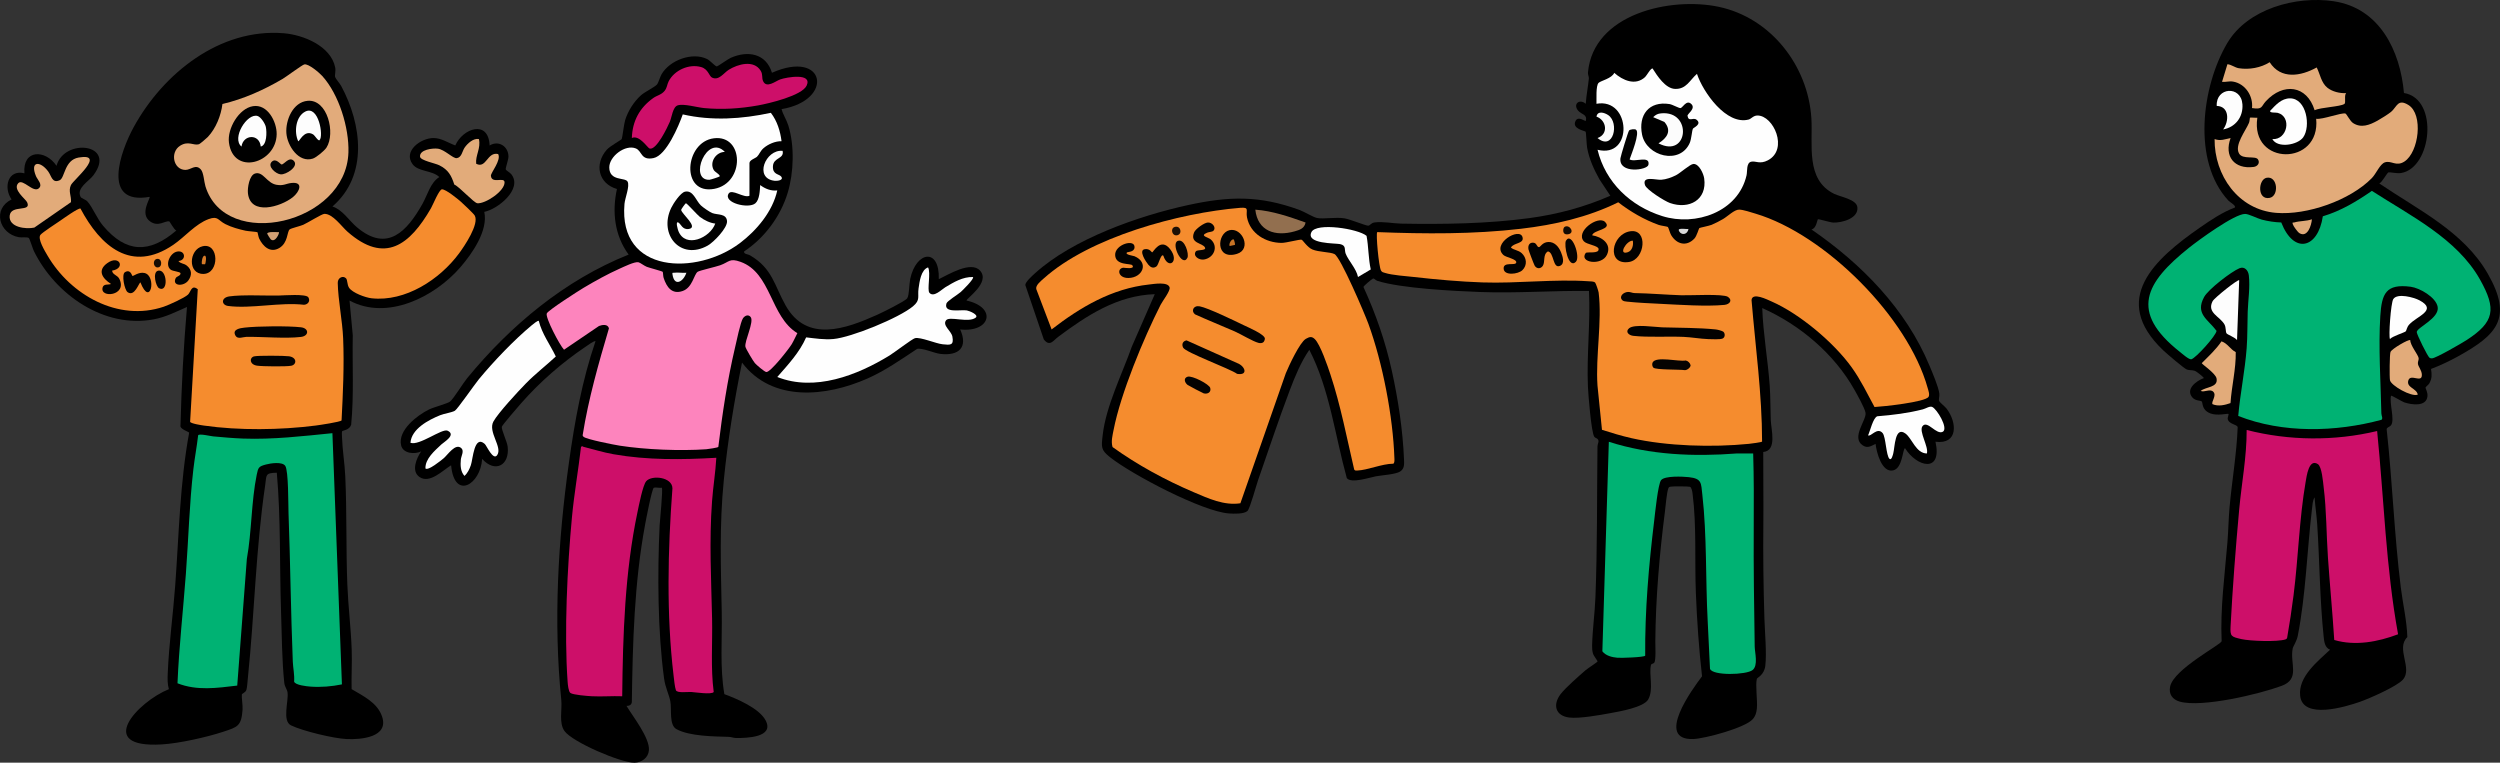 <?xml version="1.0" encoding="UTF-8"?>
<svg id="Layer_1" data-name="Layer 1" xmlns="http://www.w3.org/2000/svg" viewBox="0 0 2337.71 713.14">
  <rect x="0" y="0" width="2337.71" height="713.14" fill="#333333" stroke="none"/>
  <defs>
    <style>
      .cls-1 {
        fill: #f58c2e;
      }

      .cls-2 {
        fill: #010101;
      }

      .cls-3 {
        fill: #050301;
      }

      .cls-4 {
        fill: #cd0f69;
      }

      .cls-5 {
        fill: #150c04;
      }

      .cls-6 {
        fill: #090502;
      }

      .cls-7 {
        fill: #e2ab7a;
      }

      .cls-8 {
        fill: #e2ab7b;
      }

      .cls-9 {
        fill: #d8d8d8;
      }

      .cls-10 {
        fill: #020101;
      }

      .cls-11 {
        fill: #060301;
      }

      .cls-12 {
        fill: #926f4f;
      }

      .cls-13 {
        fill: #020202;
      }

      .cls-14 {
        fill: #00b273;
      }

      .cls-15 {
        fill: #020100;
      }

      .cls-16 {
        fill: #040301;
      }

      .cls-17 {
        fill: #d77b28;
      }

      .cls-18 {
        fill: #c87426;
      }

      .cls-19 {
        fill: #030201;
      }

      .cls-20 {
        fill: #dfa979;
      }

      .cls-21 {
        fill: #040303;
      }

      .cls-22 {
        fill: #fefefe;
      }

      .cls-23 {
        fill: #f5f5f5;
      }

      .cls-24 {
        fill: #1b0f05;
      }

      .cls-25 {
        fill: #fbfbfb;
      }

      .cls-26 {
        fill: #fcfcfc;
      }

      .cls-27 {
        fill: #d2a074;
      }

      .cls-28 {
        fill: #fd84bd;
      }

      .cls-29 {
        fill: #110a03;
      }

      .cls-30 {
        fill: #ee892c;
      }

      .cls-31 {
        fill: #fdfdfd;
      }
    </style>
  </defs>
  <path d="M1699.84,205.04c-.6.62-1.44,8.78-5.99,9.51,46.73,32.1,88.42,74.45,110.45,127.53,2.69,6.49,8.31,19.5,9.14,25.95.34,2.68-.87,5.32-.15,6.98.6,1.39,5.42,5.11,6.96,7.13,9.87,12.94,10.96,33.67-10.41,30.92,6.54,29.63-17.41,23.82-28.49,6-2.38,1.06-2.19,18.95-11.24,20.82-10.55,2.18-15.46-17.13-16.28-24.83-4.33,2.07-7.41,4.43-11.95,1.45-11.23-7.35,3.65-23.71,2.57-30.47-.68-4.29-7.92-17.18-10.44-21.65-19.02-33.71-51-60.64-86.16-76.33.84,24.27,5.25,48.3,6.98,72.51.74,10.36.58,21.58.97,32.03.35,9.46,6.11,28.77-7.02,30.07-.11,21.97.34,43.96.11,65.93-.32,30.14.04,59.66.99,89.92.4,12.51,2.22,32.34.85,43.93-1.05,8.9-7.58,11.09-7.91,12.32-1.55,5.77.74,20.44,0,27.78-.4,3.95-1.29,7.09-3.95,10.05-7.19,8.01-44.55,18.11-55.58,18.47-35.91,1.19-.63-47,8.26-58.66-2.9-25.58-4.74-52-5.77-77.81-1.21-30.44.77-62.69-3.08-92.92-.23-1.81-.81-5.9-2.51-6.49-1.34-.46-16.02-.49-17.88-.13-1.36.26-1.78.29-2.3,1.7-1.52,4.07-2.52,16.59-3.18,21.82-5.11,40.14-8.62,80.66-8.96,120.95-.03,4.11.75,17.84-.97,20.15-.69.92-2.82.98-3.09,2.1-2.14,8.7,2.74,22.77-2.56,32.22-4.18,7.45-26.83,11.26-35.19,12.81-10.08,1.86-29.07,5.32-38.62,4.16-12.99-1.57-15.75-11.93-8.13-21.91,4.62-6.05,17.31-17.1,23.51-22.49,1.71-1.48,10.85-7.36,11.01-8.02.17-.71-3.65-5.09-4.32-7.65s-.8-4.67-.74-7.35c.33-14.89,2.52-30.03,3.1-44.92,1.83-47.09,1.36-93.93,1.91-141.08.02-1.82,1.05-3.79.98-5.04-.16-2.78-2.86-2.55-3.97-4.14-2.82-4.03-5.64-39.66-5.94-46.8-1.27-29.66,2.46-59.76.99-89.49-33.8-.45-67.68,2.27-101.49.99-24.61-.93-74.33-3.37-96.51-10.48-1.48-.47-2.89-2.54-3.99-2.07-1.18.51-8.96,6.96-8.89,7.86,11.66,25.47,20.55,51.08,26.57,78.51,5.88,26.8,10.21,55.18,11.35,82.65.19,4.48.51,8.75-3.68,11.41s-16.88,3.4-22.57,4.43-23.29,7.05-27.25,1.66c-11.06-39.86-16-82.93-35.05-119.93-7.9,11.5-13.31,24.71-18.25,37.73-10.51,27.72-19.91,56.28-29.71,84.29-1.74,4.98-7.55,26.5-9.85,28.65-3.25,3.03-12.77,2.65-17.23,2.35-24.84-1.64-91.05-36.46-111.37-52.63-8.61-6.85-8.09-9.36-6.81-20.64,3.08-27.12,18.2-57.12,27.26-82.75l21.46-49.03c-35.15,1.23-63.4,19.82-90.47,40.02-4.46,3.33-7.73,9.52-13.32,2.26l-17.28-50.82c.03-2.94,6.6-8.75,9.05-10.98,35.37-32.11,96.99-53.74,143.2-63.8,38.4-8.36,66.68-9.09,104.08,4.56,4.68,1.71,12.81,6.79,16.46,7.53,5.99,1.22,17.25-1.01,25.67.33,5.12.82,20.01,6.93,22.14,6.88,1.79-.04,2.63-2.6,5.91-3.04,7.91-1.08,17.35.96,25.01,1.1,39.37.72,80.95.11,119.91-5.17,26.32-3.56,51.35-10.29,75.63-20.89l-10.17-15.31c-5.18-9.28-9.58-18.92-11.53-29.47-.56-3.02-.91-14.53-1.41-15.1-.84-.95-13.16-2.68-9.42-10.1,2.51-4.98,9,.62,9.53,0,1.77-6.18-4.04-6.01-7.01-9.48-5.39-6.3,1.27-11.65,7-6.52.56-7.88,2.12-15.77,2.92-23.61.18-1.77-1.04-3.58-.84-5.74,5.03-55.02,77.31-70.81,122.16-61.38,48.88,10.28,83.67,55.18,86.76,104.24,1.53,24.27-5.78,57.47,21.32,70.68,5.84,2.85,20.74,5.09,21.67,12.4,1.34,10.53-14.32,14.71-22.48,14.47-3.03-.09-13.97-3.61-14.48-3.07Z"/>
  <path d="M310.83,193.04c9.67,3.22,15.48,13.2,22.99,19.52,28.4,23.94,46.8,3.65,61.18-21.84,4.85-8.6,7.35-19.83,15.81-25.17-6.55-6.38-19.65-4.8-24.99-11.99-9.1-12.25,7.65-24.49,19.51-24.49,7.41,0,13.77,4.54,20.41,6.93,6.96-15.96,31.05-24.51,32.1.05,8.35-5.13,17.55.77,17.62,10.32.02,3.09-2.91,10.76-2.53,12.02.32,1.08,3.95,2.87,5.34,4.72,10.53,13.89-12.94,32.56-25.42,35.01,3.78,17.46-11.4,39.15-22.51,51.95-23.91,27.55-68.2,50.01-103.5,30.99l3.03,32.46c-.54,27.87,1.18,55.85-1.49,83.59-1.56,5.13-7.96,5.38-8.42,6.08s-.22,4.13-.17,5.41c.42,12.21,2.52,24.68,3.08,36.92,1.54,33.62.61,67.45,1.92,101.08.79,20.27,3.37,40.65,4.08,60.92.43,12.25-.37,24.61-.08,36.87,10.87,6.49,24.14,12.65,28.51,25.69,6.47,19.35-19.61,21.6-33.01,21.01-12.22-.53-41.19-7.48-52.18-12.82-8.45-4.1-2.12-22.61-3.24-30.77-.43-3.15-2.63-5.11-3.04-8.96-2.2-20.59-2.34-45.96-3.04-66.96-1.44-43.18-.13-86.47-3.96-129.55-11.2.27-9.44,2.03-10.86,11.65-8.81,59.64-9.99,120.01-16.15,179.85-.3,2.87-.73,9.49-1.42,11.58-.86,2.59-4.06,3.26-4.25,4.36-.38,2.27.94,10.18.67,14.06-1.1,15.54-4.63,16.3-18.22,20.78-15.48,5.1-41.09,10.8-57.22,11.78-63.11,3.82-22.88-39.72,6.54-51.66-1.43-4.79-1.27-9.89-1.07-14.87,1.12-27.04,4.99-54.95,6.98-82.02,3.52-47.72,4.37-95.81,13.04-142.92-.08-.86-9.24-3.38-8.09-7,.94-36.94,2.93-73.79,6.06-110.56-10.31,4.5-19.7,9.4-30.96,11.53-46.61,8.83-92.31-23.29-112.21-63.86-1.07-2.17-3.94-11.66-4.78-12.22-1.6-1.07-6.66-.22-9.3-.7-18.53-3.36-24.9-26.48-6.75-35.33-7.86-11.05-3.47-28.34,12.01-24.43-1.92-22.52,19.57-22.49,30-7,7.18-26.39,56.78-20.84,34.43,8.92-4.25,5.66-16.09,11.87-11.93,20.11.81,1.59,4.57,2.22,6.54,4.46,4.71,5.36,8.79,15.82,14.47,22.53,21.61,25.59,43.17,26.16,68.51,4.49-2.11-.71-6.11-8.5-6.64-8.58-4.23-.66-10.15,5.54-17.85.08-10.16-7.21.67-21.86-.51-22.99-45.49,8.04-27.13-42.81-14.79-65.3,27.4-49.97,80.35-92.6,140.28-87.69,18.27,1.5,43.93,11.85,48.07,31.92.73,3.53-.62,7.35-.05,9.01.65,1.88,4.36,5.94,5.67,8.38,19.22,35.59,25.57,83.52-8.17,112.66Z"/>
  <path d="M2247.92,86.96c32.96,5.43,26.04,70.32-2.83,74.85-3.76.59-10.48-.97-11.61-.65-1.53.44-5.85,9.23-8.64,10.39,36.18,24.58,79,45.03,101.5,84.48,23.46,41.14,8.87,56.92-27.85,77.19-8.06,4.45-16.64,8.52-25.27,11.78.76,5.16,1.03,8.64-1.55,13.39-.78,1.45-3.53,3.25-3.59,4.14s2.19,4.19,1.8,8.03c-1.03,10.08-14.98,7.98-21.75,5.67-1.84-.63-11.85-6.7-12.31-6.18-1.8,6.69,3.71,22.67.03,27.53-1.47,1.94-4.08,1.9-4.11,3.92,5.39,49.23,7.1,98.78,13.22,147.9,1.92,15.38,5.65,31.15,6.11,46.36-11.1,10.66,5.3,29.28-4.21,39.83-5.78,6.41-31.37,17.62-40.27,20.73-13.32,4.65-53.41,16.85-55.77-5.77-1.87-17.92,16.46-32.07,27.99-43.01-4.89-1.86-5.5-7.46-5.98-12.01-3.6-34.35-3.79-70.43-6.03-104.97-.55-8.46-1.88-17.05-2.48-25.51-1.87,2.9-2.08,7.99-2.5,11.5-4.53,38.55-5.75,79.84-13.17,117.83-1.1,5.61-4.35,9.76-4.82,12.18-2.69,14.04,7.2,28.28-10.24,34.76-20.99,7.8-74.74,20.57-95.33,14.77-6.81-1.92-10.5-6.97-9.01-14.1,3.4-16.31,47.66-39.19,48.17-42.39-1.37-30.69,2.83-61.46,5.38-92.06.91-10.95,1.03-22.03,2.01-32.99,2.24-24.99,6.64-49.9,7.61-75.05-.45-2.83-8.75-2.68-9.34-8.07-.11-1.06,1.17-3.91.72-4.37-.6-.62-10.51,2.08-16.99-.51-8.57-3.43-6.57-9.94-8.18-11.32-.77-.66-5.64-.38-8.27-3.23-7.3-7.91,3.27-15.84,10.42-18.44,0-.82-6.9-6.23-8.26-6.73-2.8-1.03-5.25-.35-7.69-1.31-2.77-1.1-18.93-14.98-22.05-17.95-49.98-47.6-8.1-85.27,34.29-114.74,10.28-7.14,20.96-14.31,32.72-18.79,1.28-1.77-4.78-5.07-6.04-6.44-34.18-36.93-24.91-106.86-1.12-147.22,18.96-32.16,64.26-44.46,99.55-39.21,42.94,6.39,62.24,46.29,65.72,85.79Z"/>
  <path d="M721.84,68.05c50.13-22.2,58.72,25.56,8.99,34.01,1.33,5.12,4.6,9.83,6.29,15.21,5.92,18.91,5.19,44.06-.56,63-6.69,22.04-21.55,42.11-40.71,54.8-.66,2.65,3.26,2.38,5.68,3.8,20.8,12.21,22.5,27.99,33.14,46.85,19.75,34.99,56.02,21.93,85.85,8.51,4.53-2.04,25.73-12.47,27.75-15.25s1.86-13.46,2.85-18.15c5.49-25.9,27.67-29.58,26.73.22,8.94-4.24,30.04-17.38,38.54-8.04,10.2,11.22-13.62,26.62-12.54,28.03,28.89,6.48,22.23,30.12-6,27.02,7.49,16.68-1.07,24.84-18.39,22.89-5.98-.68-16.81-5.83-21.88-4.7-15.03,9.9-29.82,20.35-46.37,27.67-38.61,17.06-89.01,22.5-117.35-14.86-7.31,35.79-13.37,73.09-17,109.51-4.29,43.02-2.78,81.28-1.97,123.95.49,25.52-1.88,51.34,2.44,76.56,11.71,4.35,32.4,13.03,38.54,24.46,8.64,16.08-17.94,16.65-27.57,16.56-2.36-.02-4.55-1.01-6.91-1.08-13.86-.41-36.45-.48-48.81-7.19-7.17-3.9-4.3-18.67-5.78-26.22-1.23-6.26-4.66-12.58-5.83-21.17-6-44.09-6.24-98.44-4.17-142.91.21-4.44,3.31-34.2,2.05-35.46-2.14.39-5.6-.54-7.4-.06s-7.54,30.77-8.29,34.88c-10.08,54.49-11.54,110.3-12.34,165.66-.33,2.68-2.48,3.57-4.97,3.54,5.9,9.87,21.76,29.79,20.96,41.37-.49,7.09-6.67,11.54-13.46,11.7-12.67.29-58.15-19.27-65.5-29.58-5.43-7.61-2.08-20.01-2.99-29.01-7.41-73.22-3.08-148.81,7.13-221.85,5.38-38.47,12.25-76.87,24.86-113.63-1.01-.86-7.89,4.21-9.32,5.17-22.11,14.91-42.59,32.8-60.2,52.8-2.52,2.86-17.62,20.32-18.07,21.98-.64,2.33,4.97,14.13,5.47,18.64,1.98,17.57-11.88,24.89-23.88,11.4-1.45,24.03-25.98,38.98-29.02,6-7.79,4.72-19.9,17.47-29.49,11-8.11-5.48-2.85-17.66,1.5-23.99-6.06,2.94-16.98,2.14-18.78-5.72-3.21-14,15.1-28.08,26.11-33.47,4.4-2.15,17.42-5.59,19.63-7.37,3.37-2.71,12.16-17.17,16.07-21.93,40.61-49.39,91.14-91.58,150.97-115.54-13.14-17.86-15.67-39.97-10.93-61.33-17.51-5.04-21.27-23.32-9.58-36.66,3.03-3.47,13.59-9.23,14.03-9.97.56-.95,2.09-14.1,3.22-17.78,2.62-8.48,8.15-17.26,14.79-23.21,3.59-3.21,12.89-7.68,14.94-10.06,1.48-1.71,2.77-6.98,4.34-9.66,7.63-13.06,28.56-21,42.57-14.18,2.95,1.43,7.52,6.92,9.13,6.91.76,0,10.29-6.86,12.99-8.05,16.01-7.04,32.97-4.16,38.53,14.01Z"/>
  <path class="cls-1" d="M1559.62,212.25c.48.35,2.01,5.85,3,7.51,5.16,8.69,14.37,11.14,21.76,3.34,2.34-2.47,4.08-9.42,4.66-9.85.49-.36,9-2.02,11.47-3.02,3.27-1.32,7.53-3.59,10.63-5.37,4.37-2.52,10.58-8.89,15.12-8.85,3.75.03,11.39,2.6,15.34,3.78,65.34,19.54,142.67,97.14,160.94,163.05.65,2.34,2.11,6.13.82,8.23-3.07,4.99-43.05,9.16-50.52,9.53-6.75-12.49-12.91-25.28-21.19-36.86-16.69-23.35-48.78-50.33-75.14-61.86-3.75-1.64-18.01-8.91-18.67-1.31,3.66,44.09,9.84,87.97,9.86,132.34-.42.67-10.49,1.94-12.37,2.13-34.08,3.39-76.32,2.22-109.68-5.3-9.36-2.11-18.56-4.9-27.67-7.83l-4.19-41.31c-1.89-27.5,4.42-60.06,1.07-87.07-.18-1.45-2.57-8.54-3.26-9.24-1.27-1.3-4.45-1.15-6.23-1.28-31.74-2.21-66.58,2.2-99.08,1.09-21.06-.72-43-2.69-63.95-5.05-7.41-.83-20.65-1.71-27.18-3.82-1.61-.52-2.8-.52-3.79-2.21-2.11-3.61-4.95-34.55-3.54-35.97,44.56,1.74,90.03,2.07,134.38-3.12,31.43-3.68,62.54-10.74,90.98-24.77,11.32,8.77,24.35,16.33,37.87,21.18,1.97.71,7.91,1.43,8.58,1.92Z"/>
  <path class="cls-1" d="M1159.63,194.34c9.2-.76,5.09,2.35,6.43,8.98,3.08,15.23,17.47,23.65,32.25,23.81,4.34.05,17.15-3.52,18.84-2.97,1.06.34,5.29,7.09,9.97,9.09,5.97,2.56,16.57,2.27,20.7,4.3,5.75,2.82,28.43,56.15,31.75,65.25,13.34,36.6,23,86.76,24.32,125.73.05,1.48.28,4.19-1.01,5.07-10.59.03-23.82,5.98-33.7,6.39-1.14.05-2.17.23-2.89-.92-6.9-29.61-12.66-59.9-22.2-88.8-2.5-7.57-9.52-28.36-14.73-33.27-2.84-2.68-4.88-2.07-8.25-.17-5.7,3.23-15.95,25.36-18.78,32.22l-42.45,121.55c-15.27,2.35-30.04-4.54-43.74-10.38-26.33-11.23-52.59-25.49-75.81-42.19-1.54-5.36-.03-10.77.98-16,6.55-33.93,28.14-85.85,43.97-117.03,1.87-3.68,9.3-13.08,8.41-16.25-1.55-5.55-14.7-3.2-19.35-2.7-34.61,3.76-64.08,21.19-90.99,41.99l-14.35-37.76c-.74-3.57,4.21-7.39,6.82-9.75,43.15-38.9,127-61.5,183.81-66.2Z"/>
  <path class="cls-14" d="M1504.4,413.1c38.6,12.4,79.7,14.03,119.89,10.91h15.08c.69,22.83.66,45.74.51,68.59-.24,37.51.35,74.4.91,111.99.09,5.71,3.43,17.64-1.97,21.95-5.78,4.62-37.55,5.51-39.83-1.15-.76-14.94-1.38-29.89-2.17-44.83-2.05-38.62-.65-80.01-5-118-1.24-10.87-.31-15.04-12.62-16.38-5.64-.61-22.56-1.44-25.95,2.8-2.89,3.61-5.61,30.95-6.41,37.59-5.08,42.02-8.79,84.15-8.45,126.55-1.07,1.54-22.8,2.23-26.05,1.92-5.03-.48-10.74-1.82-14-6l6.05-195.94Z"/>
  <path class="cls-22" d="M1586.81,69.05c5.66,17.04,27.33,48.12,48.27,42.75,2.5-.64,4.36-3.76,8.23-3.79,15.09-.12,29.27,31.61,9.85,41.87-7.56,4-11.38.37-15.63,1.33-4.74,1.07-3.48,8.88-4.35,12.69-7.8,34.28-47.65,48-78.87,38.16-29.66-9.34-53.04-31.41-60.48-62.01,33.67,8.47,31.37-48.92-1-43,.2-4.05-.75-16.77,1.97-19.53,2.03-2.05,12.41-4.11,14.66-9.4,7.97,7.04,19.78,12.37,28.86,3.92,1.58-1.47,5.19-8.44,6.99-7.99,4.37,6.92,12.01,18.79,21,19.09,10.58.35,13.69-8.15,20.5-14.09Z"/>
  <path class="cls-22" d="M1801.82,424.05c-10.21-.13-13.89-14.02-19.93-18.56-10.18-7.65-10,13-11.56,18.57-.27.98-1.54,6.76-3.5,4.98-3.19-2.9-3.39-20.49-6.42-24.08-5.08-6-11.17,3.95-13.59,2.08,1.83-3.69,4.7-16.64,8.69-17.8,14.36-1.15,28.58-2.89,42.53-6.47,2.82-.73,6.41-3.3,8.74-2.25,4.41,1.97,15.09,19.56,10.1,23.11-6.19,3.65-14.52-11.11-19.16-5.16-3.73,4.78,5.92,19.22,4.08,25.59Z"/>
  <path class="cls-22" d="M1281.77,251.96l-11.93,7.08c-1.49-7.76-8.99-15.29-11.56-21.95-1.35-3.5.83-7.54-5.17-8.83-4.32-.93-32.28-.02-26.82-11.21,4.54-9.29,43.8-3.14,51.55,3.48,1.92,10.09,1.64,21.11,3.93,31.43Z"/>
  <path class="cls-12" d="M1220.82,208.06c-1.03,5.56-5.46,6.92-10.22,8.27-17.93,5.09-34.58-.05-36.78-20.28,16.21,1.17,31.79,6.64,47,12.01Z"/>
  <path class="cls-25" d="M1493.83,129.07c10.51-3.71,8.38-16.69-.99-20.03.97-5.69,7.36-3.84,10.94-1.43,10.77,7.23,4.84,33.94-9.95,21.46Z"/>
  <path class="cls-9" d="M1578.82,214.06c-.65,5.47-6.92,6.55-8.99,1.48-1.15-2.82,7.85-.99,8.99-1.48Z"/>
  <path class="cls-1" d="M323.59,260.29c-2.85-2.97-7.88-.63-7.77,4.24.34,16.4,4.35,35.12,5.05,51.98,1.06,25.43-.18,51.25-1.48,76.6-1.03,1.47-20.83,4.38-24.19,4.81-32.9,4.21-71.91,4.74-104.73-.01-2.02-.29-12.29-1.84-12.69-3.52l7.14-123.93c-5.96-4.73-6.4,2.46-9.14,5.04-3.25,3.06-17.98,9.72-22.69,11.31-42.6,14.35-87.26-11.09-108.68-47.84-2.35-4.03-9.59-15.75-6.56-19.41,1.87-2.26,15.15-10.94,18.66-13.33,3.05-2.08,16.33-11.66,18.72-11.26,18.69,35.28,47.66,60.75,86.91,33.89,10.8-7.39,20.63-19.5,32.99-24,8.86-3.22,8.52,1.13,15.65,4.73,5.76,2.91,12.54,4.77,18.84,6.16,2.07.46,10.67,1.05,11.1,1.4.24.19.89,4.43,1.61,5.9,3.65,7.52,10.43,13.84,18.85,8.85,8.23-4.88,7.13-15.23,9.64-17.35,1.33-1.12,9.92-3.11,12.68-4.32,4-1.74,17.38-10.17,19.78-10.24,7.79-.24,16.1,11.78,21.53,16.57,35.09,31,58.5,12.28,78.19-21.84,1.82-3.16,7.61-17.63,10.28-17.68,3.69-.06,14.4,8.74,17.56,11.49,2.22,1.93,12.02,11.2,13.04,12.96,4.53,7.83-9.65,28.73-14.64,35.47-18.06,24.4-50.16,45.42-81.79,41.96-5.61-.61-17.96-5.04-21.1-9.91-1.8-2.79-1.38-7.28-2.77-8.73Z"/>
  <path class="cls-14" d="M310.83,405.05l8.89,234.9c-9.43,1.96-19.71,2.82-29.38,2.09-3.35-.25-14.32-1.34-15.32-4.68.5-6.28-1-12.79-1.24-18.76-1.85-46.26-2.3-92.79-4-139-.28-7.59.04-39.4-3.04-43.96-2.81-4.17-13.83-2.44-18.13-1.28-6.68,1.8-7.16,2.71-8.54,9.46-5.15,25.19-4.66,53.27-9.25,78.75l-9,118.5c-18.86,2.26-37.65,5.04-55.86-2.15,1.44-34.2,5.3-68.25,7.85-102.37,2.44-32.64,3.25-65.47,7.02-97.98,1.22-10.54,3.23-21.01,4.44-31.56,1.1-1.76,11.32.79,14.05,1.04,8.9.81,19.11,1.73,27.95,2.05,27.99,1.01,55.8-2.27,83.55-5.05Z"/>
  <path class="cls-8" d="M208,97.23c19.66-4.56,38.78-13.17,56.13-23.37,3.58-2.11,18.5-13.24,20.44-13.64,3.98-.82,14.03,7.81,16.76,10.82,15.64,17.25,25.2,48.43,24.48,71.5-2.11,66.9-114.98,92.57-133.7,31.72-1.33-4.34-1.65-12.8-4.26-15.74-4.92-5.56-9.35.44-14.55.36-11.33-.17-14.53-16.63-4.81-22.67,7.82-4.85,12.44.21,17.61-1.35.82-.25,7.22-5.71,8.24-6.8,7.55-8.06,12.31-19.92,13.65-30.84Z"/>
  <path class="cls-7" d="M17.08,171.27c4.31-4.53,14.07,9.52,19.27,4.79,3.83-3.48-1.34-8.05-2.71-11.33-5.93-14.31,4-14.52,11.42-4.41,3.16,4.32,3.67,11.42,10.76,8.21,4.93-2.23,4.3-18.93,17.75-21.23,26.09-4.47-5.09,21.09-7.24,25.75-2.65,5.73.52,10.09.05,15.99l-34.29,23.78c-7.82,1.7-24.05-.15-23.04-11.02,1.01-10.9,20.86-2.94,16.29-12.72-1.4-3.01-13.81-11.95-8.25-17.8Z"/>
  <path class="cls-7" d="M447.83,130.05c1.98,8.59-3.41,15.29-2.56,23.07,9.52,5,10.28-11.5,20.56-9.07,3.1,5.78-7.04,17.5-6.79,20.34.69,7.96,12.67.61,12.77,6.09.15,8.34-18.17,20.32-25.46,19.57-3.29-.34-16.91-15.61-21.55-17.47-2.72-8.59-5.73-13.87-13.98-18.02-3.93-1.97-17.73-4.48-18.05-8.05-.6-6.65,11.8-8.09,16.6-7.49,6.44.8,14.27,9.39,17.75,8.86,4.69-.72,5.08-6.51,7.29-9.77,2.68-3.94,8.32-9.15,13.44-8.07Z"/>
  <path class="cls-27" d="M260.82,217.06c.75.67-3.45,10.52-7.7,6.71-.36-.33-3.28-4.91-3.27-5.22.09-2.33,9.03-1.33,10.97-1.49Z"/>
  <path class="cls-14" d="M2092.94,388.93c1.86-21.16,6.27-42.19,7.88-63.39.85-11.24.59-22.77.97-34.03s2.35-22.9,1.06-33.98c-.53-4.59-3.92-8.68-8.72-6.72-7.64,3.12-29.2,19.73-33.11,26.94-8.53,15.74,3.52,20.72,11.64,31.62-.39,4.46-19.36,25.48-23.55,26.57-2.18.57-8.6-5.2-10.76-6.91-47.55-37.57-32.23-64.78,8.58-97.37,8.97-7.16,42.44-31.62,52.4-31.62,3.53,0,11.16,4.15,15.68,5.34,5.72,1.5,12.21,2.48,18.15,2.64,11.79,30.2,34.36,24.44,38.88-5.76,16.84-5.01,31.57-13.9,45.86-23.78,35.61,23.01,79.61,44.57,101.11,82.91,15.53,27.69,13.64,39.67-12.65,56.69-4.54,2.94-28.5,16.8-32.12,17-.96.05-1.55.03-2.4-.5-1.72-1.07-12.01-21.89-11.99-24.05.05-4.29,21.37-12.85,19.59-23.49-1.52-9.06-16.82-17.79-25.19-18.89-23.36-3.08-27.14,6.59-28.46,27.37-1.85,29.16.36,61.57.99,91.09.05,2.23,1.72,4.58.08,5.95-42.73,11.54-92.35,12.81-133.91-3.61Z"/>
  <path class="cls-4" d="M2222.82,403.04c6.38,63.4,8.14,127.32,19.58,190.06-18.74,7.1-40.07,11.15-59.68,5.34-1.63-25.64-4.11-51.28-5.88-76.9-1.53-22-1.28-44.03-4.02-65.98-.61-4.9-1.63-19.09-5.42-21.58-8.42-5.51-10.49,11.25-11.44,16.7-5.91,34.09-6.86,71.1-11.26,105.74-1.69,13.35-3.7,26.72-6.03,39.97-.25.8-.72,1.22-1.51,1.49-7.28,2.49-33.42,1.57-41.37-.3-9.4-2.21-10.51-2.35-10-12.08,1.89-36.06,4.74-72.91,8.04-108.95,2.27-24.79,7.09-49.49,7-74.5,39.77,10.16,82.04,10.52,121.99.99Z"/>
  <path class="cls-7" d="M2070.83,130.06c5.74,1.98,9.49.12,14.99-1-6.35,17.05,3.47,29.41,21.55,27.04,3.75-.49,6.15-3.86,3.99-7.09-2.41-3.61-14.17.43-17.61-5.39-4.66-7.89,6.26-21.48,9.29-28.85.6-1.47.65-4.5.82-4.67.47-.47,5.54.22,6.95-.04-6.88,45.34,59.31,45.47,55.01,1,5.59,1.01,23.58-5.96,27.34-4.9,1.12.32,4.27,7.03,7.14,8.9,7.66,5.01,15.59,1.76,22.81-2.21,2.86-1.57,10.48-6.32,12.75-8.25,5.52-4.69,6.23-12.66,16.28-6.38,14.04,8.77,9.76,44.05-3.82,52.84-7.78,5.03-12.16-1.27-18.22.75-4.69,1.56-8.12,10.54-12.26,14.77-20.4,20.8-60.65,34.83-89.51,32.46-35.46-2.91-57.77-35.14-57.51-68.98Z"/>
  <path class="cls-7" d="M2193.82,87.06c-2.01,2.22-.02,9.06-1.58,10.11-4.07,2.74-22.15,3.09-27.86,5.93-7.34-23.64-29.41-25.91-45.54-8.52-4.73,5.1-2.82,8.04-13.03,6.48,1.27-11.29-6.31-22.84-17.73-24.76-3.79-.64-6.7.61-10.28.25l5.02-16.49c3.79.32,6.89,3.15,10.73,3.76,9.59,1.52,20.6-.43,28.78-5.64,10.48,16.35,29.14,13.15,43.98,4.9,3.2,6.26,4.18,14.31,10,18.97,4.58,3.67,11.67,5.39,17.5,5.01Z"/>
  <path class="cls-7" d="M2090.61,329.26c.27,15.95-3.86,31.74-4.91,47.67-5.34,1.86-11.28,3.32-16.79,1.03-1.53-2.27,4.25-8.09.67-11.66-3.07-3.06-8.23.84-11.75-.74,4.64-4.02,16.66-3.01,14.82-11.78-1.01-4.81-13.81-13.23-13.81-14.23,6.49-6.52,13.27-12.71,18.45-20.36,5.69,1.89,8.18,7.42,13.31,10.07Z"/>
  <path class="cls-7" d="M2253.81,318.05c-.02,4.91,7.18,13.4,7.82,16.73.33,1.69-.99,3.4-.66,5.53.42,2.73,3.65,6.06,3.67,10.28.05,8.03-10.64-1.58-12.66,5.18s7.95,7.35,8.82,13.28c-6.03,2.31-25.03-8.51-25.97-13.52-.54-2.89-.38-24.36.5-26.45,1.24-2.96,16.99-12.11,18.47-11.02Z"/>
  <path class="cls-22" d="M2124.83,130.06c14.07,1.02,18.49-20.85,5.03-24.54-1.83-.5-7.96.3-7.02-1.96,5.06-5.3,10.43-11.57,18.49-11.59,15.51-.03,19.64,26.19,12.36,36.44-5.12,7.2-23.93,10.54-28.86,1.65Z"/>
  <path class="cls-22" d="M2249.59,309.81c-.97,1.13-12.66,4.58-14.76,7.24-1.43-1.95.76-33.82,3.1-37.39,3.81-5.82,19.21-1.66,24.57,1.21,17.23,9.23-2.56,14.68-9.72,22.64-2.28,2.53-2.41,5.39-3.19,6.31Z"/>
  <path class="cls-31" d="M2091.82,318.05c-1.54-2.4-8.79-5.08-9.74-6.25-1.13-1.38-.4-5.55-2.02-8.43-4.24-7.54-16.67-10.87-11.1-21.69,1.65-3.2,23.92-20.9,24.86-19.63l-2,56Z"/>
  <path class="cls-31" d="M2078.83,121.04c5.68-7.64,5.92-21.64-6.01-22-.91-17.61,22.8-19.33,24.04-1.53.83,11.78-6.49,21.46-18.04,23.53Z"/>
  <path class="cls-20" d="M2161.82,205.05c-.37,5.55-4.08,17.41-11.55,13.04-1.8-1.05-5.82-6.58-6.39-8.61s.43-1.17,1.39-1.46c5.04-1.54,11.36-1.1,16.55-2.97Z"/>
  <path class="cls-28" d="M671.69,417.91c-.42.68-9.57,2.06-11.32,2.18-24.25,1.7-56.72.39-80.75-3.33-5.38-.83-30.74-5.82-33.81-8.21-.68-.53-1.07-.99-.93-1.9,5.41-33.89,14.84-66.83,24.53-99.63-1.07-4.14-6.04-3.44-9.3-2.19l-32.7,22.2c-4.05-4.21-17.71-30.19-16.12-33.96,1.23-2.9,29.45-20.98,34.24-23.83,10.42-6.22,22.89-13.15,33.95-18.05,3.92-1.73,14.11-6.81,17.6-5.94,1.62.4,5.31,3.32,7.78,4.28s14.4,4.03,14.83,4.68c.4.61.29,3.92.85,5.64,2.82,8.57,7.75,15.81,17.85,12.24,9.24-3.26,10.44-15.54,14.02-17.97,1.67-1.13,16.9-4.61,20.95-6.05,8.68-3.08,8.67-7,19.16-3.21,28.85,10.41,27.66,51.27,53.08,66.67-1.82,3.44-3.33,7.09-5.35,10.44-2.49,4.14-19.9,26.51-23.74,25.92-1.75-.27-9.11-6.57-10.65-8.37-1.65-1.93-8.43-13.34-8.83-15.21-1.1-5.18,8.35-23.47,4.89-27.86-2.13-2.7-5.27-1.43-7.11,1.07-2.36,3.21-6.25,22.22-7.5,27.5-7.19,30.55-11.87,61.71-15.62,92.87Z"/>
  <path class="cls-4" d="M669.82,428.05c-.74,13.53-3,27-3.99,40.51-2.78,38.05-.77,72.33.03,109.95.49,22.85-1.43,45.92,1.52,68.57-1.9,2.66-17.39.21-21.07-.02-3.35-.2-13.2,1.25-14.3-1.7-1.03-2.76-1.77-10.41-2.18-13.82-6.79-57.19-5.34-117.56-1.05-174.86-.08-10.72-19.44-12.72-24.53-6.69-3.22,3.83-6.89,22.89-8.14,28.86-11.83,56.07-13.69,114.97-14.29,172.21-9.45-.38-19.05.5-28.49-.02-3.98-.22-17.39-1.23-19.94-3.06-1.81-1.3-2.42-7.76-2.61-10.39-3.34-46.35-.31-107.53,4.05-154.03,2.05-21.92,5.93-43.68,8.46-65.54,1.15-1.52,1.25-.49,2.27-.23,9.42,2.36,18.43,5.25,28.08,6.95,31.65,5.59,64.22,5.18,96.18,3.31Z"/>
  <path class="cls-22" d="M700.83,183.05c-5.26,2.51-16.56-6.87-19.52-2.01-5.25,8.61,18.73,14.56,25.04,9.04,3.94-3.44,4.2-12.05,4.48-17.03,4.68,3.49,10.03,5.69,15.99,5-4.29,19.61-19.26,37.47-35.11,49.39-39.89,30.02-113.52,29.18-107.77-36.77.49-5.62,5.2-16.74,2.88-20.89s-17-.1-17.09-13.23c-.07-10.3,14.93-21.79,24.83-17.75,6,2.45,4.53,11.48,16.53,9.01s23.53-30.04,27.36-40.85c27.25,6.24,55.26,4.36,82.36-1.47,5.93,7.64,8.78,17.07,10.01,26.55-5.81-.18-12.66,2.82-16.93,6.58-2.99,2.62-4,6.06-6.05,7.95-1.62,1.5-7.03,3.03-7.03,5.97v30.5Z"/>
  <path class="cls-22" d="M867.82,250.05c2.78,4.82-1.08,21.04,1.26,23.74,4.05,4.68,11.32-3.05,14.83-5.16,7.86-4.71,16.38-9.88,25.91-9.58,1.6,1.39-10.06,12.79-11.47,14.02-2.73,2.4-12.67,8.39-13.35,10.69-2.79,9.47,13.34,5.53,19.08,6.52,2.39.41,11.71,4.23,8.14,6.85-6.88,5.04-24.3-1.7-27.5,2.31-3.86,4.84,4.86,9.92,5.85,15.33,1.52,8.32-1.9,7.93-9.16,7.16-6.41-.68-20.7-6.95-25.84-5.7-2.58.63-19.46,13.53-23.85,16.22-30.21,18.54-69.98,33.98-104.91,20.07,10.09-11.55,20.71-22.78,27-37.05,8.46.98,16.88,2.33,25.48,1.55,16.84-1.52,61.42-19.74,74.42-30.58,7.2-5.99,4.09-9.07,5.22-16.78.92-6.26,2.21-17.34,8.87-19.62Z"/>
  <path class="cls-22" d="M503.81,300.05c2.97,12.15,10.74,22.43,15.92,33.31-9.17,8.51-19.18,16.21-27.94,25.16-7.12,7.27-26.01,27.63-30.39,35.61-5.39,9.83,8.79,23.98,3.48,31.48-3.78,5.35-9.81-8.91-11.61-10.5-10-8.83-10.99,14.26-12.99,19.9-1.3,3.68-3,7.36-5.96,10.02-3.81-4.1-3.88-10.09-3.39-15.38.29-3.16,3.38-7.97.41-10.62-5.51-4.91-12.57,6.22-16.51,9.53-2.31,1.94-14.57,11.95-17.01,9.48-.3-9.09,8.77-16.66,14.98-22.51,2.41-2.26,14.09-8.89,5.72-12.78-5.17-2.41-26.57,14.42-34.72,11.29,1.02-13.03,16.84-21.33,27.74-25.76,3.82-1.55,11.12-2.59,13.81-4.19,2.38-1.42,18.62-24.87,22.48-29.52,13.91-16.79,32.77-36.6,49.5-50.5,1-.83,5.63-4.66,6.46-4.02Z"/>
  <path class="cls-4" d="M590.82,129.05c.54-15.89,7.23-28.27,20.09-37.41,3.46-2.46,7.51-2.97,10.44-6.56,2.6-3.17,2.25-5.82,3.92-9.08,5.32-10.35,19.01-16.55,30.37-13.28,6.72,1.93,7.39,8.48,10.16,9.83,6.41,3.13,10.81-4.28,15.69-7.32,8.54-5.33,23.4-9.46,29.78.87,2.28,3.69.84,6.52,2.28,9.72,3.22,7.16,11.59.02,15.99-1.54,6.01-2.13,30.33-6.4,24.75,5.76-4.34,9.45-35.46,16.74-45.46,18.54-16.63,2.99-33.67,4.1-50.52,2.47-6.61-.64-18.89-4.3-24.56-2.54-4.71,1.47-5.48,10.93-7.47,15.53-2.13,4.93-12.38,26.56-18.79,24.9-1.96-.51-9.59-13.19-16.7-9.88Z"/>
  <path class="cls-26" d="M731.82,141.05c1.69,7.85-8.7,5.88-9.07,14.52-.33,7.82,5.72,7.04,7.66,9.45,2.83,3.52-3.49,4.31-6.08,4.03-19.67-2.19-8.45-29.65,7.49-27.99Z"/>
  <path class="cls-23" d="M641.83,255.06c-2.85,8.49-11.27,13.42-13.01,1.48-.3-2.04.16-1.31,1.49-1.5,3.51-.49,7.88.35,11.52.01Z"/>
  <path class="cls-19" d="M1517.08,280.81c-3.62-3.57,1.01-7.66,5.27-7.82,2.12-.08,4.05,1.03,6,1.06,14.69.26,29.39,1.57,43.95,2.05,7.99.26,38.99-1.58,43.48,1.51s1.76,7-3.38,7.5c-16.73,1.65-42.68-.16-60.1-1.02-10.12-.5-20.92-.96-30.98-2.04-1.31-.14-3.3-.33-4.23-1.24Z"/>
  <path class="cls-15" d="M1611.58,310.29c1.72,1.7,1.58,5.14-.76,6.26-2.17,1.05-10.53.64-13.53.54-7.21-.24-15.69-1.77-22.92-2.08-14.71-.64-32.9.58-47.06-.96-4.23-.46-7.82-3.77-4.03-7.05,4.9-4.24,24.28-1.11,31.01-.91,16.38.48,33.75.34,50.04,1.95,1.6.16,6.28,1.29,7.25,2.25Z"/>
  <path class="cls-15" d="M1488.83,220.04c9.02,1.42,18.62,8.05,13.77,18.28-4.99,10.53-26.32,7.29-19.87-1.69,1.13-1.58,12.94,1.17,12.05-3.98-.52-3.04-10.93-4-13.64-6.91-8.51-9.13,13.33-24.64,19.71-18.22,7.18,7.23-11.01,7.31-12.02,12.51Z"/>
  <path class="cls-15" d="M1524.59,216.24c16.67-2.35,13.79,26.39-1.33,28.74-21.48,3.33-16.61-26.21,1.33-28.74Z"/>
  <path class="cls-15" d="M1423.48,252.71c-3.94,3.73-16.86,5.3-17.43-1.32-.62-7.16,11.07-2.54,11.77-5.86s-9.51-4.81-11.94-7.04c-11.52-10.55,15.11-26.44,17.81-16.74,1.77,6.35-8.63,5.09-10.84,9.79,3.01,2.43,6.83,2.34,9.92,5.06,4.91,4.32,5.58,11.5.72,16.1Z"/>
  <path class="cls-15" d="M1447.59,226.29c6-.32,9.96,4.43,12.03,9.47,1.54,3.76,3.96,10.68-.82,12.82-7,3.14-5.51-12.64-11.37-13.49-4.89,2.86-2.41,9.66-4.7,13.36-1.92,3.1-5.82,3.16-7.71-.09-.68-1.17-5.6-14.05-5.8-15.28-.61-3.67,1.01-6.76,5.09-6.07,2.9.49,2.82,4.52,4.98,4.03,1.2-.27,3.16-4.47,8.3-4.74Z"/>
  <path class="cls-3" d="M1546.08,343.81c-1.07-1.06-1.47-3.33-.8-4.74,3.04-6.45,24.68-.6,31.03-1.99,2.09.39,4.1,2.37,4.55,4.48,0,2.06-3.36,4.76-5.48,4.55-4.75-.73-27.16-.18-29.3-2.3Z"/>
  <path class="cls-3" d="M1473.58,244.8c-7.13,7.25-11.41-16.17-9.26-19.76,5.35-8.95,13.85,15.1,9.26,19.76Z"/>
  <path class="cls-29" d="M1462.96,212.19c4.66-2.92,10.31,5.8,3.31,6.88-6.01.92-4.83-5.92-3.31-6.88Z"/>
  <path class="cls-15" d="M1181.57,319.8c-1.19,1.19-3.14,1.25-4.74.83-5.33-1.37-16.41-8.17-22.33-10.76-12.32-5.39-24.83-10.36-37.07-15.93-3.85-3.01-1.63-8.63,4.43-7.49,7.8,1.48,32.84,13.62,41.32,17.73,3.98,1.93,19.28,8.4,19.59,12.33.07.85-.58,2.65-1.2,3.27Z"/>
  <path class="cls-15" d="M1109.49,318.28l47.38,21.23c7.46,2.73,10.66,11.87-.07,10.08-6.69-4.87-48.23-19.98-50.48-24.53-1.59-3.21-.3-6.09,3.17-6.78Z"/>
  <path class="cls-15" d="M1053.82,236.06c-2.25,2.1,5.99,3.1,6.98,3.52,13.79,5.77,7.86,20.14-5.58,20.36-9.92.17-10.97-9.01-4.77-9.6.53-.05,11.4,1.85,8.37-2.28-1.49-2.04-15.64.5-16.06-9.53s18.92-15.7,18.12-7.03c-.4,4.36-6.45,4-7.05,4.56Z"/>
  <path class="cls-19" d="M1134.59,215.82c-1.16,1.08-4.11,1.05-5.76,1.74-7.65,3.18,1.03,4.16,3.52,6.47,7.18,6.67,2.8,17.08-6.5,18.63-4.81.8-10.73-3.36-7.59-7.68,1.2-1.65,9.83-.38,8.56-3.41-1.89-4.52-14.61-3.66-10.23-14.26,1.34-3.24,9.38-9.02,12.81-9.24,4.28-.27,8.25,4.91,5.19,7.75Z"/>
  <path class="cls-15" d="M1149.59,215.26c12.06-2.95,21.23,17.77,7.07,22.13-20.31,6.26-18.88-19.25-7.07-22.13Z"/>
  <path class="cls-15" d="M1087.81,239.05c-2.31-2.18-4.37,8.59-6.4,10.07-2.97,2.16-5.47.92-7.59-1.56s-9.47-13.42-3.47-14.54c4.74-.88,6.58,3.02,6.98,3.01,1.05-.03,8.04-14.52,16.94-2.92s-1.95,19.55-6.46,5.95Z"/>
  <path class="cls-19" d="M1110.54,352.24c4.19-1.27,20.17,6.98,21.14,10.53,1.09,3.98-2.42,6.01-6.1,5.07-.83-.21-14.32-7.3-15.12-7.93-2.7-2.14-4.07-6.41.07-7.67Z"/>
  <path class="cls-6" d="M1101.49,225.19c6.42-2.15,10.54,12.44,8.85,15.85-4.74,9.57-15.9-13.5-8.85-15.85Z"/>
  <path class="cls-24" d="M1098.54,212.19c5.48-1.54,7.32,6.36,2.58,7.71-5.14,1.46-7.22-6.4-2.58-7.71Z"/>
  <path d="M1581.57,97.3c4.37,4.37-3.92,9.15-3.6,11.04,1.02,6.03,5.23,1.09,8.44,3.62,5.28,4.17-2.74,7.29-3.34,8.33-1.03,1.77-1.33,9.56-3.06,13.45-9.18,20.67-40.4,12.57-44.54-7.83-3.71-18.29,6.43-31.65,25.61-28.61,2.89.46,8.59,3.82,10.29,3.78,1.96-.05,5.63-8.34,10.2-3.76Z"/>
  <path d="M1583.5,153.3c5.26-.23,9.43,9.1,10.06,13.51,2.87,20.12-14.1,29.31-32.01,23.02-4.89-1.72-21.8-12.26-23.32-16.72-3.07-9.03,10.03-4.7,15.13-5.02,4.54-.29,9.73-2.18,13.78-4.21s13.22-10.43,16.36-10.57Z"/>
  <path class="cls-13" d="M1529.68,121.2c4.25,2.64-4.45,23.58-5.86,27.84,4.52,3.09,19.41-4.17,17.6,5.08-.98,5.02-27.76,8.75-26.19-6.08.21-2,7.2-24.97,8.08-26,1.03-1.21,5.24-1.54,6.37-.84Z"/>
  <path class="cls-16" d="M260.62,276.35c4.8-.09,25.65-1.79,27.72,1.69s-.38,6.74-4.08,6.95c-22.11-2.6-49.67,3.95-70.98,1.11-6.32-.84-6.84-7.79,1.14-8.95,11.95-1.74,33.08-.56,46.2-.8Z"/>
  <path class="cls-19" d="M228.63,306.35c12.06-1.4,40.76-1.68,52.72-.32,7.78.88,7.79,8.14,0,9.04-14.93,1.72-35.35-.29-51.06-.07-2.85.04-7.92,2.46-9.98-.94-3.7-6.13,4.24-7.24,8.32-7.71Z"/>
  <path class="cls-15" d="M189.55,230.24c15.41-3.46,15.89,25.55.78,25.9s-13.8-22.97-.78-25.9Z"/>
  <path class="cls-15" d="M104.83,253.06c.28,3.9,4.97,4.07,6.77,7.72,7.82,15.87-18.52,18.42-15.63,7.98,1-3.62,5.34-2.2,7.86-3.21-8.04-5.16-13.19-12.57-3.5-19.51,11.43-8.2,17.4,4.95,4.51,7.02Z"/>
  <path class="cls-15" d="M166.83,244.06c2.07,2.75,5.02,1.93,8.03,4.46,4.55,3.81,4.78,8.65,1.43,13.49-4.32,6.24-15.79,5.64-11.97-1.97.89-1.78,4.52-1.94,4.51-4.47-.36-1.65-7.14-1.77-9.28-3.47-5.55-4.38-.64-15.55,6.03-16.85,7.87-1.53,8.87,8.26,1.25,8.82Z"/>
  <path class="cls-15" d="M123.84,258.05c.58.42,5.92-4,11.26-2.78,11.66,2.64,5.68,32.77-3.78,8.81-1.36.02-5.44,13.95-12.07,9.06-2.76-2.03-5.86-16.51-2.44-18.6,5.26-3.2,6.45,3.1,7.03,3.51Z"/>
  <path class="cls-19" d="M237.53,333.25c3.09-.91,28.61-.7,32.7-.11,7.74,1.13,7.25,7.89,2.07,8.87-4.71.9-26.76.66-31.88-.07-7.1-1.01-7.48-7.35-2.9-8.7Z"/>
  <path class="cls-11" d="M147.53,253.23c8.79-2.64,10.32,20.77,1.29,16.35-3.11-1.52-6.34-14.83-1.29-16.35Z"/>
  <path class="cls-5" d="M146.52,242.16c5.05-1.25,5.87,7.91.81,7.92-4.03,0-4.85-6.92-.81-7.92Z"/>
  <path d="M236.57,99.28c13.71-2.2,22.29,14.63,22.14,26.16-.34,27.37-40.57,39.06-44.63,7.85-1.67-12.86,9.17-31.88,22.48-34.01Z"/>
  <path d="M287.62,94.26c18.72-1.65,26.27,30.38,17.66,43.75-1.88,2.92-9.45,9.21-12.72,10.28-13.29,4.35-23.88-12.01-24.77-23.68-.93-12.16,6.1-29.13,19.83-30.34Z"/>
  <path d="M238.54,162.24c7.59-2.25,10.8,8.97,20.02,10.56,6.66,1.15,8.73-1.11,13.86-1.69,11.72-1.33,7.78,8.23,1.32,13.35-11.28,8.93-39.72,17.6-41.91-3.91-.5-4.88,1.3-16.71,6.72-18.31Z"/>
  <path class="cls-21" d="M254.08,151.3c3.94-3.94,8.04,2.41,9.23,2.5,2.24.17,7.15-7.99,11.53-3.27,4.73,5.1-7.29,13-12.42,12.51-4.57-.44-12.64-7.45-8.35-11.74Z"/>
  <path class="cls-10" d="M2119.57,166.21c10.35-1.84,11.73,17.11,2.72,18.83-11.8,2.25-10.82-17.39-2.72-18.83Z"/>
  <path class="cls-2" d="M640.56,179.22c7.71-1.6,10.02,8.25,14.78,12.82,1.94,1.87,8.32,6.31,10.77,7.23,5.03,1.88,13,.24,13.72,7.37.64,6.37-12.46,19.82-17.96,22.94-25.36,14.36-46.29-10.16-34.22-35.22,1.91-3.96,8.64-14.25,12.92-15.14Z"/>
  <path d="M667.59,129.3c28.27-3.48,29.09,41.93.28,47.29-31.65,5.9-27.87-43.89-.28-47.29Z"/>
  <path class="cls-30" d="M1526.82,225.06c.75,3.98-.46,9.37-4.71,10.78-9.52,3.16-1.27-11.11,4.71-10.78Z"/>
  <path class="cls-18" d="M1153.81,224.05c.2.15,1.33,4.45.98,4.95l-4.97,1.05c-1.12-2.04,2.06-7.38,3.98-5.99Z"/>
  <path class="cls-26" d="M1550.83,134.04c7.89-4.95,12.72-11.62,5.52-20.01l-10.51-4.47c2.38-2.29,4.15-3.25,7.42-3.57,29.5-2.87,25.68,42.67-2.43,28.05Z"/>
  <path class="cls-17" d="M191.8,247.04c-.3.24-2.14-.12-2.97.01-.58-1.88.32-7.92,2.5-7.98,2.43-.07.79,7.71.47,7.97Z"/>
  <path class="cls-31" d="M243.83,137.05c-1.25-12.26-16.36-11.44-18.02,0-9.47-7.76,5.21-31.58,15.04-28.59,3.16.96,7.11,7.22,7.74,10.31.97,4.75,1.06,16.99-4.77,18.27Z"/>
  <path class="cls-31" d="M298.81,131.05c-1.28,1.21-4.35-4.39-6.08-5.41-8.35-4.93-12.87,7.21-13.89,6.41-3.98-8.48-2.43-23.24,6.74-27.77,12.4-6.12,17.17,23.03,13.23,26.77Z"/>
  <path class="cls-31" d="M668.82,209.06c-4.62,13.32-27.83,23.59-34.48,6.98-.39-.98-3.05-9.55-.02-7.98,2.43,1.26,3.77,7.17,9.99,6.02,8.99-1.66-6.76-13.94-7.35-17.72-.12-.76,4.01-6.22,4.38-6.31.89-.23,10.72,11.03,13.16,12.83,4.05,2.97,9.29,5.64,14.33,6.18Z"/>
  <path class="cls-26" d="M677.82,142.04c-8.29.04-14.65,9.55-10.41,16.93,1.19,2.06,6.68,4.66,5.41,6.07-.36.39-8.32,3.03-9.54,3.07-19.72.57-2.34-43.51,14.54-26.06Z"/>
</svg>